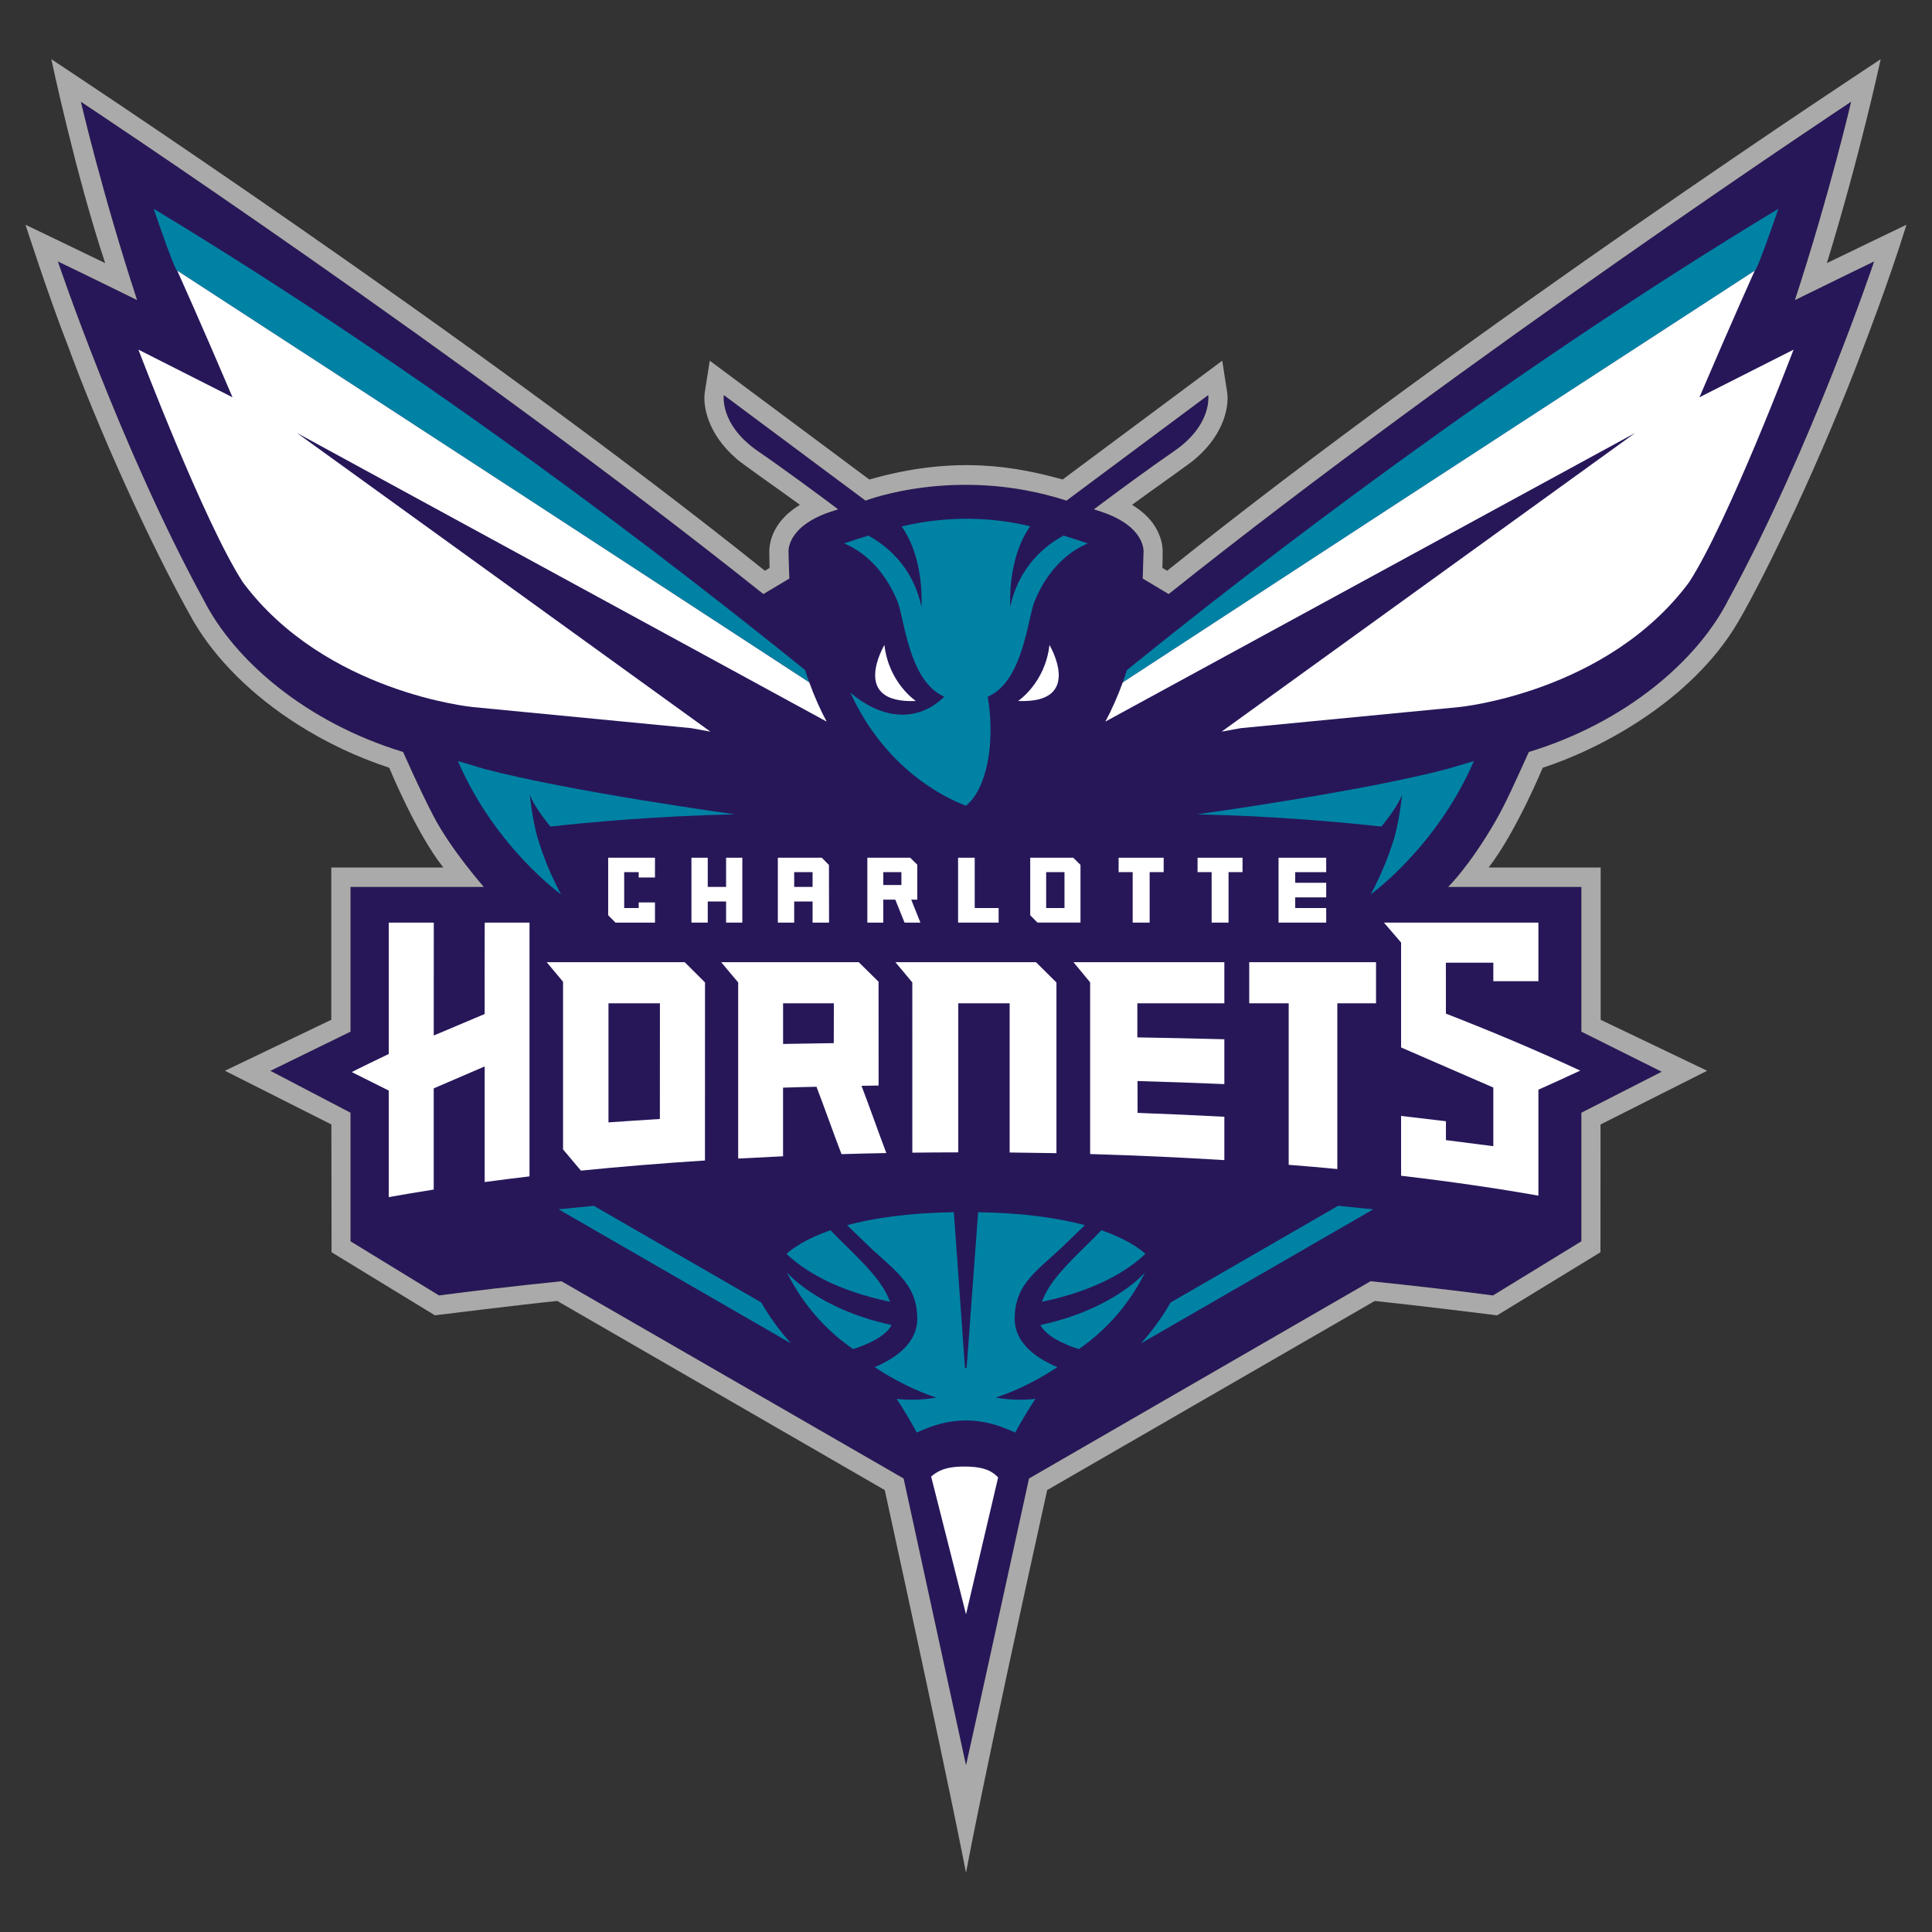 <?xml version="1.0" encoding="utf-8"?>
<!-- Generator: Adobe Illustrator 25.0.0, SVG Export Plug-In . SVG Version: 6.00 Build 0)  -->
<svg version="1.1" id="Layer_1" xmlns="http://www.w3.org/2000/svg" xmlns:xlink="http://www.w3.org/1999/xlink" x="0px" y="0px"
	 viewBox="0 0 1150 1150" style="enable-background:new 0 0 1150 1150;" xml:space="preserve">
<rect x="0" y="0" width="1150" height="1150" fill="#333333" stroke="none"/>
<style type="text/css">
	.st0{fill:#271759;}
	.st1{fill:#0082A4;}
	.st2{fill:#FFFFFF;}
	.st3{fill:#ABAAAA;}
</style>
<g>
	<path class="st0" d="M287.97,527.92h-79.35v86.16l-47.69,23.32l47.69,24.93v76.54l52.69,32.24c19.4-2.56,44.17-5.52,72.89-8.46
		l203.66,117.41l37.15,170.75c0.21-0.38,37.51-170.75,37.51-170.75l203.31-117.41c28.66,2.94,53.45,5.9,72.86,8.46l52.62-32.24
		v-76.54l47.83-24.39l-47.83-23.86v-86.16h-79.29c0,0,12.31-11.85,27.86-38.6c6.49-11.19,12.62-25.18,20.16-41.7
		c57.8-17.59,100.45-54.5,118.73-90.51c49.55-90.64,86.8-201.5,86.8-201.5s-21.38,10.3-47.15,23
		c20.89-63.86,33.46-118.08,33.46-118.08S873.54,211.66,695.63,353.59l-15.43-9.22c0.08-1.5,0.48-14.48,0.48-15.57
		c0,0,1.76-15.08-24.83-24.11c-1.65-0.53-3.17-1.07-4.69-1.53c12.86-9.66,32.91-24.45,47.51-34.46
		c23.28-15.96,20.51-33.55,20.51-33.55l-84.37,62.83c-65.22-21.17-119.6,0-119.6,0l-84.37-62.83c0,0-2.75,17.59,20.51,33.55
		c14.65,10.02,34.64,24.8,47.53,34.46c-1.53,0.46-3.1,1-4.73,1.53c-26.55,9.02-24.8,24.11-24.8,24.11c0,1.09,0.38,14.07,0.49,15.57
		l-15.45,9.22C276.5,211.66,48.12,60.53,48.12,60.53s12.54,54.22,33.47,118.08c-27.6-13.64-47.16-23-47.16-23
		s37.26,110.86,86.79,201.5c18.29,36.01,60.94,72.92,118.74,90.51c0,0,9.79,22.38,18.23,38.46
		C268.57,505.93,287.97,527.92,287.97,527.92z"/>
	<g>
		<path class="st1" d="M670.78,398.86c-0.78,2.51-1.63,4.94-2.48,7.35c79.95-52.25,219.67-143.42,376.2-245.1
			c0,0,0.18,3.42,14.07-36.84C893.15,224.17,746.71,337.37,670.78,398.86z"/>
		<path class="st1" d="M479.23,398.86c-75.93-61.45-222.37-174.7-387.77-274.59c13.82,40.26,14.04,36.84,14.04,36.84
			c156.53,101.66,296.22,192.8,376.23,245.05C480.83,403.8,480,401.37,479.23,398.86z"/>
		<path class="st1" d="M574.93,479.61c-13.67-5.22-48.12-22.41-68.8-67.36c16.95,14.58,38.64,19.27,55.96,2.46
			c-21.16-9.1-23.8-46.87-27.88-56.79c-8.25-20.04-21.38-30.21-31.77-34.45c5.13-1.74,9.91-3.28,14.39-4.67
			c9.93,5.39,26.43,17.75,31.63,42.36c0,0,2.16-28.12-11.77-47.8c27.03-6.51,54.26-5.64,76.49-0.06
			c-13.94,19.72-11.8,47.86-11.8,47.86c5.18-24.64,21.78-37.03,31.68-42.36c4.52,1.39,9.29,2.93,14.47,4.67
			c-10.39,4.24-23.48,14.41-31.73,34.45c-4.11,9.93-6.73,47.69-27.87,56.79C592.76,443.47,586.8,470.33,574.93,479.61z
			 M334.01,532.4c-0.06-0.06-39.29-28.07-61.44-79.39l15.69,4.67c51.16,13.53,149.02,27.03,149.02,27.03
			c-47.12,1.04-86.96,4.77-109.7,7.28c-4.72-5.86-10.16-13.34-12.22-18.88c0,0,1.74,17.92,5.77,29.14l0,0
			C326.22,518.69,333.96,532.35,334.01,532.4z"/>
		<path class="st1" d="M828.8,502.26L828.8,502.26c4.01-11.22,5.74-29.14,5.74-29.14c-2.05,5.54-7.5,13.02-12.28,18.88
			c-22.71-2.51-62.58-6.24-109.68-7.28c0,0,97.89-13.5,148.99-27.03l15.73-4.67c-22.16,51.32-61.42,79.33-61.47,79.39
			C815.88,532.35,823.62,518.69,828.8,502.26z"/>
		<path class="st1" d="M453.12,775.28l-99.65-57.54c-7.15,0.7-14.23,1.39-20.98,2.09l138.42,79.85
			C464.09,792.23,458.18,784.06,453.12,775.28z"/>
		<path class="st1" d="M696.8,775.28l99.69-57.54c7.18,0.7,14.22,1.39,20.95,2.09L679.1,799.67
			C685.85,792.23,691.8,784.06,696.8,775.28z"/>
		<g>
			<path class="st1" d="M530.66,788.7c-43.99-9.55-62.21-31.25-62.21-31.25c9.02,18.35,22.63,34.02,39.34,45.57
				C507.79,803.03,526.33,797.67,530.66,788.7z"/>
			<path class="st1" d="M503.72,741.7c-3.09-3.01-6.27-6.18-9.39-9.42c-14.01,4.89-21.99,10.34-26.2,14.05
				c9.73,9.26,28.29,21.59,61.62,28.53C525.69,763.43,515.36,753.18,503.72,741.7z"/>
			<path class="st1" d="M574.13,845.52c-14.63,0.22-25.01,5.88-28.47,7.16c-3.67-6.88-7.9-13.88-11.94-20.02
				c12.55,1.54,23.54-0.79,23.54-0.79c-5.23-1.76-18.78-6.35-36.58-18.07l-0.03-0.03c1.51-0.64,3.06-1.33,4.67-2.13l0.03-0.06
				c4.69-2.34,9.39-5.39,13.13-9.23c4.46-4.59,7.5-10.25,7.5-17.33c0-21.86-14.71-29.22-31.23-45.56
				c-3.31-3.26-6.89-6.64-10.51-10.19c15.16-4.09,35.77-7.26,63.52-7.73l6.64,92.71h0.97l6.86-92.71
				c27.72,0.47,48.35,3.64,63.52,7.73c-3.64,3.56-7.19,6.94-10.55,10.19c-16.49,16.34-31.22,23.7-31.22,45.56
				c0,7.08,3.07,12.73,7.52,17.33c3.74,3.84,8.42,6.89,13.14,9.23l0.05,0.06c1.56,0.81,3.15,1.49,4.65,2.13v0.03
				c-17.83,11.72-31.39,16.31-36.62,18.07c0,0,11,2.33,23.56,0.79c-4,6.14-8.3,13.14-11.95,20.02c-3.47-1.28-13.85-6.93-28.45-7.16
				H574.13z"/>
			<path class="st1" d="M642.17,803.03c16.72-11.55,30.32-27.22,39.34-45.57c0,0-18.21,21.7-62.18,31.25
				C623.64,797.67,642.17,803.03,642.17,803.03z"/>
			<path class="st1" d="M620.23,774.86c33.3-6.95,51.87-19.27,61.57-28.53c-4.14-3.71-12.18-9.15-26.19-14.05
				c-3.12,3.24-6.29,6.4-9.37,9.42C634.59,753.18,624.25,763.43,620.23,774.86z"/>
		</g>
	</g>
	<g>
		<path class="st2" d="M545.15,417.25c0,0-16.12-10.66-18.71-33.34C526.45,383.91,505.52,418.96,545.15,417.25z"/>
		<path class="st2" d="M606,417.25c0,0,16.13-10.66,18.68-33.34C624.68,383.91,645.61,418.96,606,417.25z"/>
		<path class="st2" d="M594.13,879.42c-2.89-2.99-7.13-6.46-19.97-6.48c-12.14-0.02-16.38,3.07-19.91,5.94l20.76,82.02
			L594.13,879.42z"/>
		<path class="st2" d="M731.28,519.12v30.05h-10.07v-30.05h-8.38v-8.57h26.77v8.57H731.28z"/>
		<path class="st2" d="M684.31,519.12v30.05h-10.09v-30.05h-8.38v-8.57h26.82v8.57H684.31z"/>
		<path class="st2" d="M542.4,535.51h3.6v-20.82l-4.21-4.14h-25.52v38.62h9.5v-13.66h7.15l5.5,13.66h9.45L542.4,535.51z
			 M536.55,526.8h-10.78v-7.66h10.78V526.8z"/>
		<polygon class="st2" points="789.41,519.14 789.41,510.55 761.04,510.55 761.04,549.17 789.41,549.17 789.41,540.5 770.96,540.5 
			770.96,534.15 789.41,534.15 789.41,525.47 770.96,525.47 770.96,519.14 		"/>
		<polygon class="st2" points="580.19,540.5 580.19,510.55 570.29,510.55 570.29,549.17 594.42,549.17 594.42,540.5 		"/>
		<path class="st2" d="M638.85,510.55h-25.62v34.24l4.32,4.37h25.6v-34.35L638.85,510.55z M633.63,540.5h-10.92v-21.36h10.92V540.5z
			"/>
		<path class="st2" d="M493.48,549.17l-0.06-34.29l-4.27-4.33H463v38.62h9.73V536.6h10.95v12.57H493.48z M472.73,527.92v-8.78h10.95
			v8.78H472.73z"/>
		<polygon class="st2" points="432.2,510.55 432.2,527.92 421.28,527.92 421.28,510.55 411.57,510.55 411.57,549.17 421.28,549.17 
			421.28,536.6 432.2,536.6 432.2,549.17 441.86,549.17 441.86,510.55 		"/>
		<path class="st2" d="M1011.57,236.48c18.83-44.14,32.93-75.37,32.93-75.37c-156.54,101.64-296.25,192.85-376.2,245.1
			c-3.08,8.44-6.52,16.2-10.34,23.3l315.36-171.8L727.15,435.5l11.36-2.07l130.06-12.56c0,0,87.92-8.49,136.8-74.23
			c23.04-35.34,62.23-138.52,62.23-138.52L1011.57,236.48z"/>
		<g>
			<path class="st2" d="M258.18,647.83l30.32-13.04v68.81c8.67-1.17,17.64-2.31,26.69-3.37V549.17c-0.27,0-26.64,0-26.64,0
				c-0.08-0.2-0.08,54.13-0.05,54.4l-30.32,12.81l0.03-67.21h-26.8v78.2c0,0-22.1,10.59-21.97,10.81l21.97,10.97v63.41
				c8.59-1.53,17.66-3.04,26.76-4.48V647.83z"/>
			<path class="st2" d="M466.12,647.41c6.71-0.21,13.21-0.4,19.89-0.53c4.91,12.78,9.95,27.3,14.89,40.11
				c8.83-0.28,17.74-0.47,26.68-0.64c-4.89-12.86-9.88-27.3-14.79-40.03c3.36-0.06,6.78-0.11,10.19-0.17l-0.03-61.78l-11.79-11.64
				h-81.89l10.12,12.05v104.83c8.83-0.45,17.72-0.9,26.71-1.34V647.41z M466.12,597.21h30.21c0,7.44-0.03,16.97-0.03,23.7
				c-10.14,0.13-20.07,0.29-30.18,0.49V597.21z"/>
			<path class="st2" d="M570.4,597.21h30.58v88.8c9.23,0.1,18.76,0.24,27.86,0.4V584.82l-12.19-12.09h-83.67l10.06,12.05
				l0.02,101.33c9.05-0.1,18.12-0.18,27.34-0.18C570.4,685.69,570.4,597.21,570.4,597.21z"/>
			<path class="st2" d="M728.78,664.74c-17.29-0.92-34.33-1.67-51.65-2.31c-0.02-6.29-0.05-12.64-0.05-18.95
				c17.28,0.49,34.4,1.07,51.7,1.82v-26.69c-17.33-0.45-34.49-0.85-51.79-1.11c0-5.18,0-13.84,0-20.29h51.79v-24.48h-89.81
				l9.92,11.99v102.21c27.39,0.81,54.13,2.01,79.89,3.62V664.74z"/>
			<path class="st2" d="M796.03,597.21h23.04c0,0,0-24.87,0-24.48c-25.2,0-50.33,0-75.48,0v24.48h23.49v96.14
				c9.66,0.76,19.66,1.59,28.95,2.51V597.21z"/>
			<path class="st2" d="M419.65,584.78l-12.09-12.05h-82.14l9.73,11.66v99.79l10.63,12.62c23.54-2.36,48.44-4.4,73.84-6.03
				L419.65,584.78z M392.78,666.06c-10.27,0.65-20.31,1.28-30.59,2.03v-70.88h30.62L392.78,666.06z"/>
			<path class="st2" d="M915.72,648.62c8.27-3.69,16.61-7.48,24.88-11.36c-26.58-12.34-53.28-23.55-79.94-33.91l-0.02-30.31h28.24
				v11h26.84v-34.86h-91.94l10.2,11.85v62.45l54.9,23.86v34.92c0,0-12.76-1.61-28.21-3.63V667.4l-26.69-3.15v35.6
				c29.19,3.42,56.58,7.39,81.74,11.85C915.72,692.75,915.72,662.75,915.72,648.62z"/>
		</g>
		<g>
			<polygon class="st2" points="380.18,537.16 380.18,540.5 371.54,540.5 371.54,519.14 380.18,519.14 380.18,522.32 389.87,522.32 
				389.87,510.55 362.01,510.55 362.01,544.79 366.36,549.17 389.87,549.17 389.87,537.16 			"/>
		</g>
		<path class="st2" d="M138.4,236.48c-18.78-44.14-32.9-75.37-32.9-75.37c156.53,101.64,296.24,192.85,376.23,245.1
			c3.04,8.44,6.51,16.2,10.31,23.3l-315.31-171.8L422.86,435.5l-11.36-2.07l-130.06-12.56c0,0-87.9-8.49-136.84-74.23
			c-23.01-35.34-62.21-138.52-62.21-138.52L138.4,236.48z"/>
	</g>
	<path class="st3" d="M1109.49,205.95c-25.01,66.87-58.24,135.67-74.81,164.12c-28,47.85-83.69,76.38-116.39,86.92
		c0,0-15.86,38.27-32.18,59.37h66.67v90.66l63.39,30.34l-63.47,31.97l-0.05,76.06l-61.5,37.55c0,0-49-6.11-72.84-8.56L623.32,886.95
		c-39.05,176.46-48.31,227.81-48.31,227.81s-9.15-48.47-48.36-227.81L331.69,774.37c-23.86,2.45-72.81,8.56-72.81,8.56l-61.52-37.55
		l-0.11-76.06l-63.38-31.97l63.33-30.34v-90.66h66.69c-16.07-20.1-32.21-59.37-32.21-59.37c-19.62-6.43-38.14-15.32-54.84-25.98
		c-26.32-16.76-47.91-37.9-61.52-60.93c-26.56-46.81-57.79-117.31-74.84-164.12c-11.23-28.56-25.3-72.17-25.3-72.17
		s36.3,17.4,47.43,22.85C45.24,104.58,30.55,35.24,30.55,35.24l0,0l0,0c0,0,249.62,164.14,424.76,304.5l2.75-1.68
		c-0.08-2.94-0.13-5.88-0.13-8.92c-0.09-1.76,0.05-5.2,1.48-9.44c2.03-5.82,6.57-13.03,16.74-19.22
		c-12.86-9.44-36.05-25.46-38.09-27.71c-16.92-14.7-19.78-31.25-18.52-39.42l2.94-18.65l94.98,70.72
		c51.64-14.79,88.16-7.44,115.06,0l95.01-70.72l2.89,18.65c1.3,8.17-1.55,24.72-18.53,39.42c-1.95,2.09-25.2,18.27-38.05,27.71
		c10.16,6.18,14.72,13.4,16.7,19.22c1.5,4.24,1.6,7.68,1.5,9.44c0,3.05,0,5.99-0.14,8.92l2.81,1.68
		c179.23-143.62,424.75-304.5,424.75-304.5l0,0l0,0c0,0-12.24,57.07-32.05,121.39c9.39-4.63,47.4-22.85,47.4-22.85
		C1124.06,168.46,1109.49,205.95,1109.49,205.95z M287.97,527.92h-79.35v86.16l-47.69,23.32l47.69,24.93v76.54l52.69,32.24
		c19.4-2.56,44.17-5.52,72.89-8.46l203.66,117.41l37.15,170.75c0.21-0.38,37.51-170.75,37.51-170.75l203.31-117.41
		c28.66,2.94,53.45,5.9,72.86,8.46l52.62-32.24v-76.54l47.83-24.39l-47.83-23.86v-86.16h-79.29c0,0,12.31-11.85,27.86-38.6
		c6.49-11.19,12.62-25.18,20.16-41.7c57.8-17.59,100.45-54.5,118.73-90.51c49.55-90.64,86.8-201.5,86.8-201.5s-21.38,10.3-47.15,23
		c20.89-63.86,33.46-118.08,33.46-118.08S873.54,211.66,695.63,353.59l-15.43-9.22c0.08-1.5,0.48-14.48,0.48-15.57
		c0,0,1.76-15.08-24.83-24.11c-1.65-0.53-3.17-1.07-4.69-1.53c12.86-9.66,32.91-24.45,47.51-34.46
		c23.28-15.96,20.51-33.55,20.51-33.55l-84.37,62.83c-65.22-21.17-119.6,0-119.6,0l-84.37-62.83c0,0-2.75,17.59,20.51,33.55
		c14.65,10.02,34.64,24.8,47.53,34.46c-1.53,0.46-3.1,1-4.73,1.53c-26.55,9.02-24.8,24.11-24.8,24.11c0,1.09,0.38,14.07,0.49,15.57
		l-15.45,9.22C276.5,211.66,48.12,60.53,48.12,60.53s12.54,54.22,33.47,118.08c-27.6-13.64-47.16-23-47.16-23
		s37.26,110.86,86.79,201.5c18.29,36.01,60.94,72.92,118.74,90.51c0,0,9.79,22.38,18.23,38.46
		C268.57,505.93,287.97,527.92,287.97,527.92z"/>
</g>
</svg>
